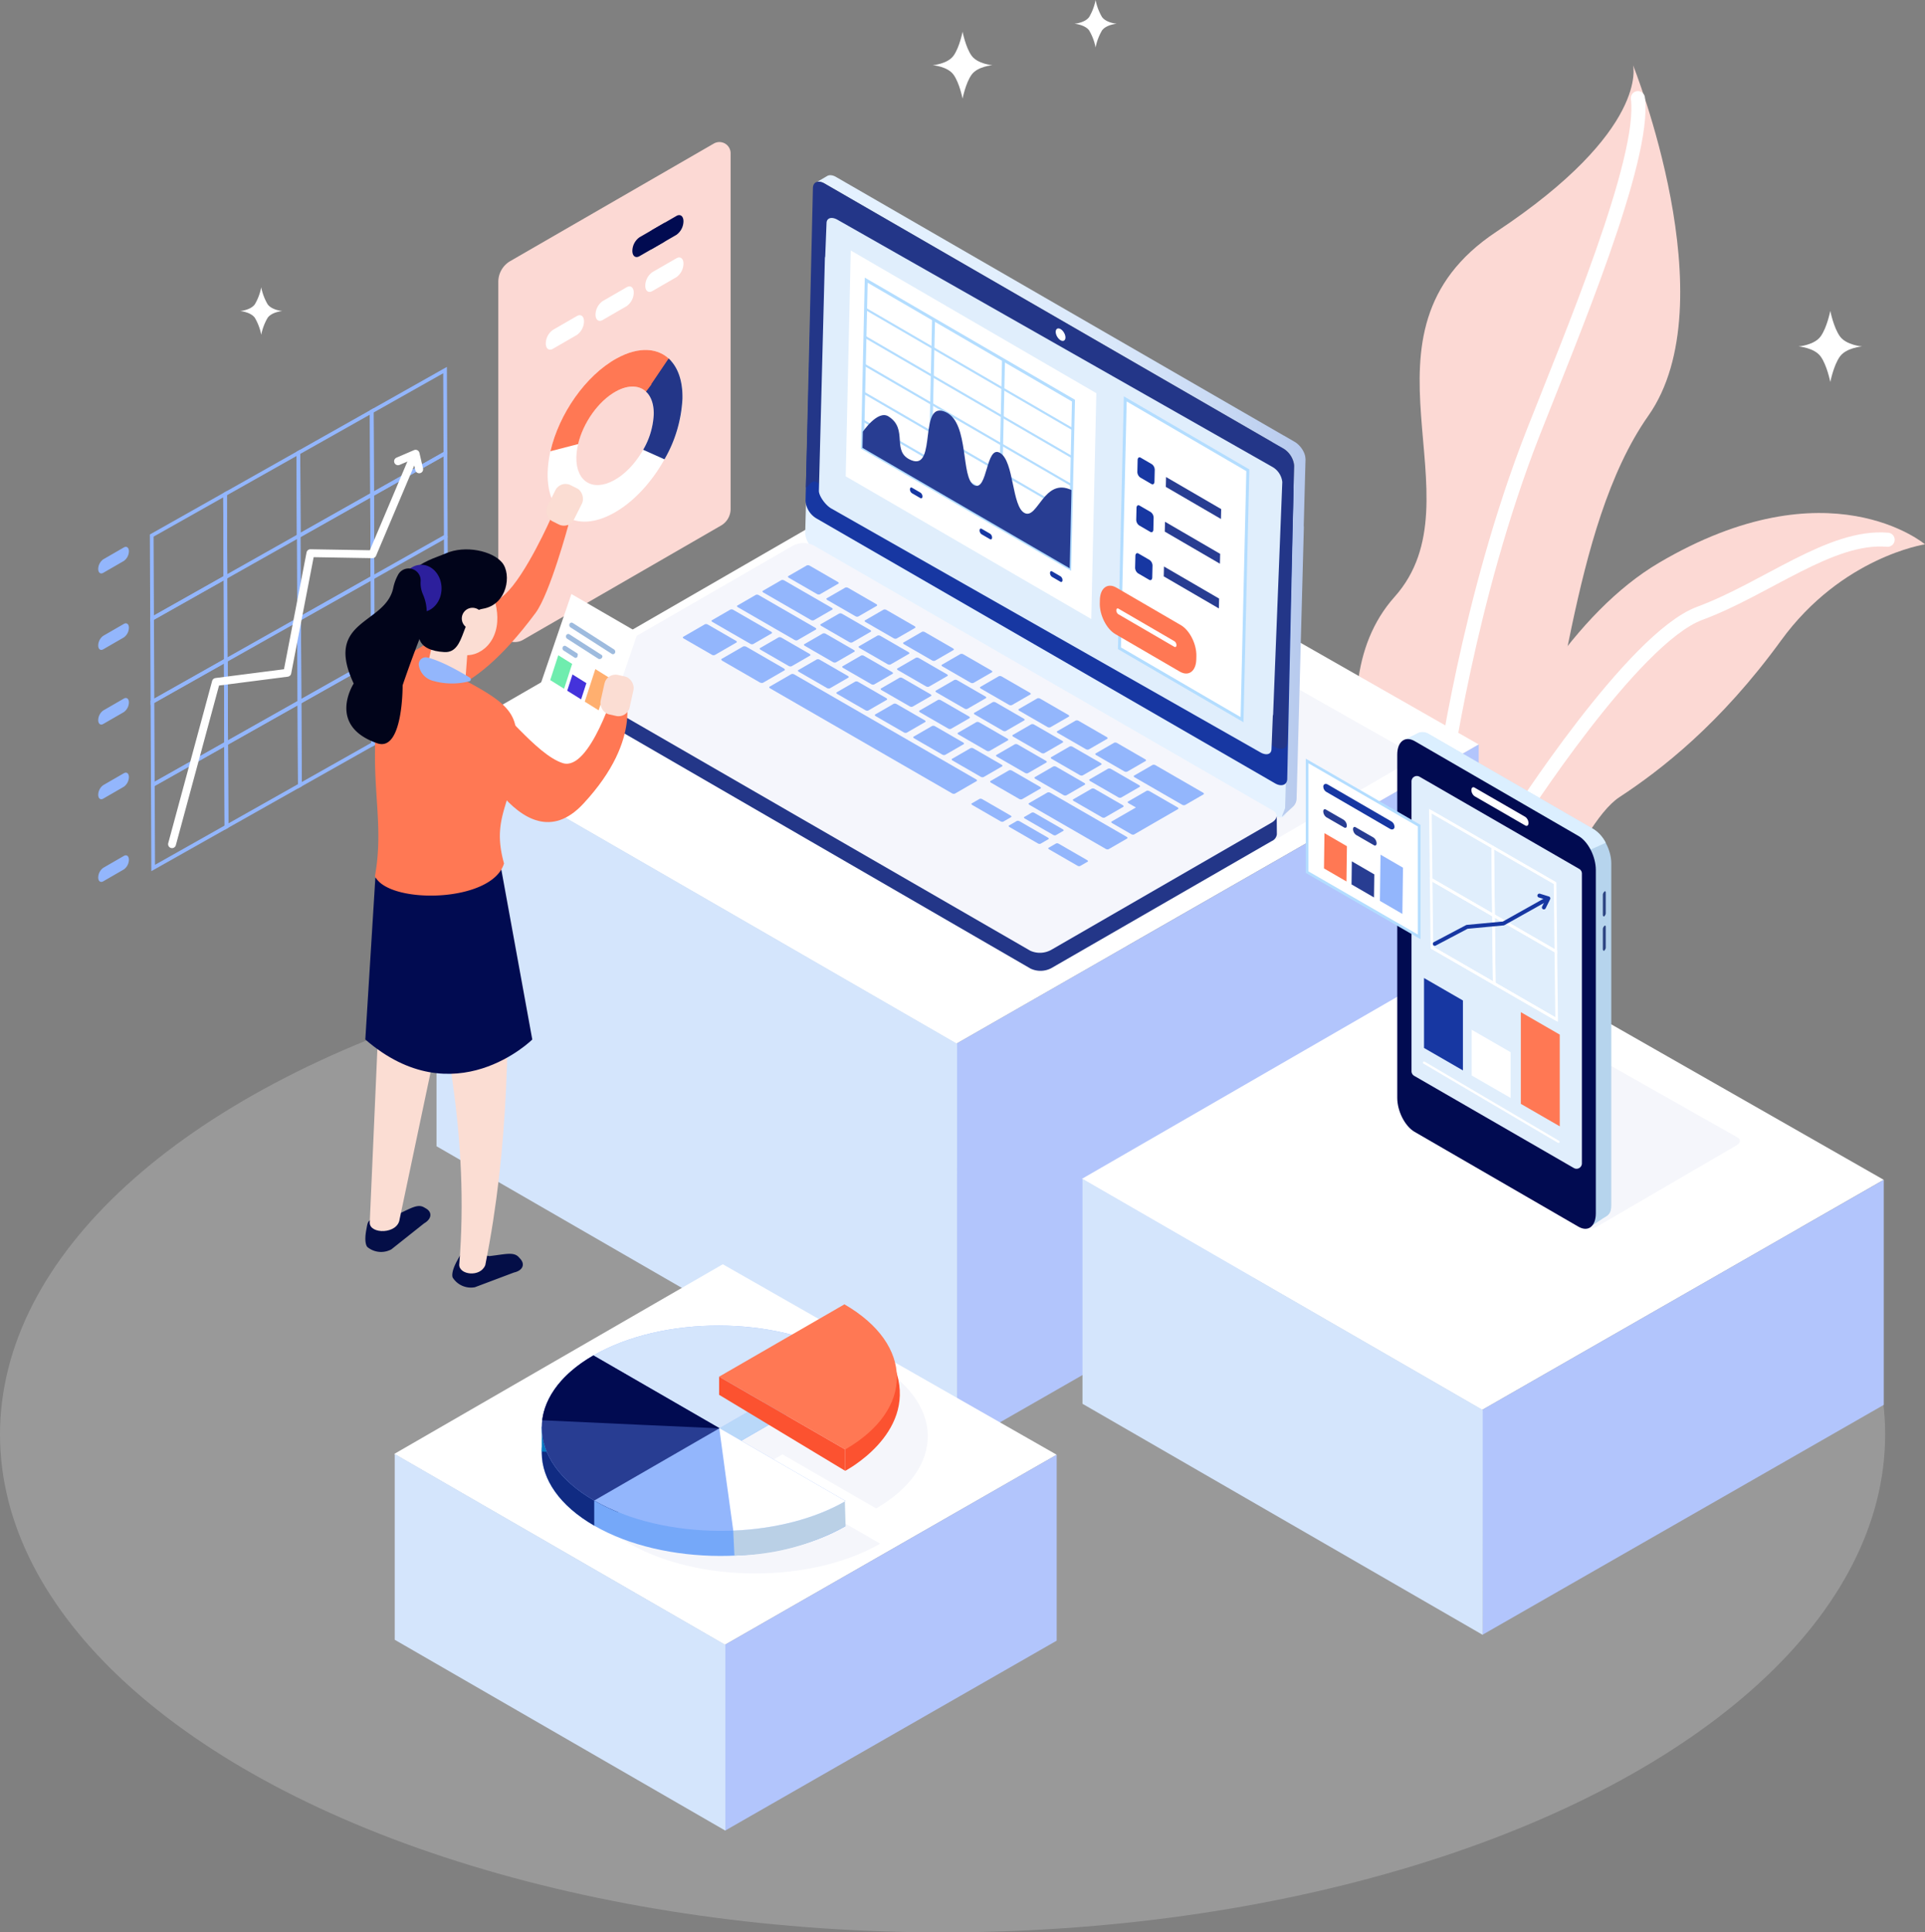 <svg xmlns="http://www.w3.org/2000/svg" xmlns:xlink="http://www.w3.org/1999/xlink" width="489.125" height="490.98" viewBox="0 0 489.125 490.98">
  <rect x="0" y="0" width="489.125" height="490.98" fill="#808080" stroke="none"/>
  <defs>
    <linearGradient id="linear-gradient" y1="0.5" x2="1" y2="0.5" gradientUnits="objectBoundingBox">
      <stop offset="0" stop-color="#e5f2ff"/>
      <stop offset="0.356" stop-color="#e2effd"/>
      <stop offset="0.605" stop-color="#d9e7fa"/>
      <stop offset="0.82" stop-color="#c9daf4"/>
      <stop offset="1" stop-color="#b6c9ed"/>
    </linearGradient>
  </defs>
  <g id="Composant_1_1" data-name="Composant 1 – 1" transform="translate(0 0)">
    <g id="Groupe_2356" data-name="Groupe 2356" transform="translate(-59.459 1.271)">
      <ellipse id="Ellipse_128" data-name="Ellipse 128" cx="239.5" cy="126.5" rx="239.5" ry="126.5" transform="translate(59.459 236.709)" fill="#fff" opacity="0.2"/>
      <path id="Tracé_2783" data-name="Tracé 2783" d="M532.615,222.615s-23.444-47.085-.988-72.22S518.516,83.47,557.494,57.618s34.739-42.323,34.739-42.323,24.158,60.264,3.874,89.08-21.354,81.716-30.452,95.217-19.168,43.891-19.168,43.891Z" transform="translate(-117.83 0)" fill="#fcd9d4"/>
      <path id="Tracé_2784" data-name="Tracé 2784" d="M551.787,200.106s6.266-46.305,22.836-88.485c9.486-24.146,28.645-69.518,26.609-85.012" transform="translate(-125.604 -2.943)" fill="none" stroke="#fff" stroke-linecap="round" stroke-linejoin="round" stroke-width="3.585"/>
      <path id="Tracé_2785" data-name="Tracé 2785" d="M536.882,293.479s22.78-86.406,65.869-111.777,67.561-4.672,67.561-4.672-21.129,3.186-36.555,24.409-30.526,32.9-41.131,39.86-24.741,44.981-24.741,44.981Z" transform="translate(-121.728 -39.998)" fill="#fcd9d4"/>
      <path id="Tracé_2786" data-name="Tracé 2786" d="M576.955,249.387s29.506-46.155,46.521-52.453,33.272-19.925,47.759-18.712" transform="translate(-132.151 -42.357)" fill="none" stroke="#fff" stroke-linecap="round" stroke-linejoin="round" stroke-width="3.585"/>
      <path id="Tracé_2787" data-name="Tracé 2787" d="M338.057,297.809,205.792,221.446,337.231,145.56,470.8,221.765Z" transform="translate(-35.612 -33.882)" fill="#fff"/>
      <path id="Tracé_2788" data-name="Tracé 2788" d="M384.552,324.6l.171,102.444L517.291,351.1V248.553Z" transform="translate(-82.107 -60.67)" fill="#b2c5fc"/>
      <path id="Tracé_2789" data-name="Tracé 2789" d="M206.054,248.116V350.527L338.319,426.89V324.479Z" transform="translate(-35.68 -60.556)" fill="#d4e5fc"/>
      <path id="Tracé_2790" data-name="Tracé 2790" d="M275.542,523.746l-84.012-48.5,83.488-48.2,84.838,48.4Z" transform="translate(-31.902 -107.094)" fill="#fff"/>
      <path id="Tracé_2791" data-name="Tracé 2791" d="M305.075,540.762l.079,47.195L389.389,539.7V492.46Z" transform="translate(-61.435 -124.11)" fill="#b2c5fc"/>
      <path id="Tracé_2792" data-name="Tracé 2792" d="M191.7,492.182V539.4l84.013,48.5V540.687Z" transform="translate(-31.945 -124.038)" fill="#d4e5fc"/>
      <path id="Tracé_2793" data-name="Tracé 2793" d="M461.1,259.142,385.35,216.261c-.877-.5-.783-1.375.208-1.953L421.09,193.6a3.8,3.8,0,0,1,3.4-.148l75.746,42.88c.877.5.784,1.375-.208,1.953l-35.532,20.709A3.8,3.8,0,0,1,461.1,259.142Z" transform="translate(-82.158 -46.252)" fill="#f5f6fb"/>
      <g id="Groupe_2287" data-name="Groupe 2287" transform="translate(264.051 62.324)">
        <path id="Tracé_2794" data-name="Tracé 2794" d="M454.017,146.625a5.69,5.69,0,0,1,2.788,4.458l-1.881,70.268c-.04,1.551-1.356,2.064-2.938,1.151L335.451,155.186a5.688,5.688,0,0,1-2.788-4.458l1.879-70.27c.041-1.549,1.355-2.064,2.937-1.151Z" transform="translate(-332.662 -78.856)" fill="#e5f2ff"/>
      </g>
      <path id="Tracé_2795" data-name="Tracé 2795" d="M460.706,125.048V125q0-.062-.009-.124c0-.033-.007-.067-.011-.1l0-.015v-.01c-.005-.04-.011-.08-.018-.121s-.013-.08-.021-.121l0-.017,0-.016-.018-.085c-.01-.04-.019-.079-.03-.119,0-.019-.01-.038-.016-.056l-.007-.024-.01-.038c-.012-.04-.024-.08-.037-.12s-.024-.076-.038-.114v-.007c-.014-.04-.029-.081-.044-.121s-.03-.08-.047-.12l-.013-.032-.01-.023c-.009-.021-.018-.043-.027-.064-.016-.038-.033-.076-.051-.115l-.041-.087-.005-.012-.007-.013-.054-.108-.055-.1-.024-.044-.01-.019-.022-.041-.062-.107c-.021-.036-.043-.072-.064-.107l-.007-.01-.01-.016c-.024-.037-.047-.075-.072-.112s-.047-.069-.07-.1-.03-.046-.047-.069-.014-.021-.022-.032c-.039-.055-.081-.11-.121-.164-.014-.018-.027-.036-.04-.053l-.006-.008c-.053-.069-.108-.136-.164-.2l-.024-.028-.022-.025-.058-.067c-.033-.038-.066-.074-.1-.11l-.039-.041-.02-.021-.037-.038c-.033-.034-.066-.067-.1-.1l-.077-.074-.014-.013-.013-.012c-.036-.034-.072-.067-.108-.1s-.075-.067-.114-.1l0,0,0,0-.111-.092-.119-.092-.014-.011-.017-.012-.087-.064-.119-.082-.033-.021-.011-.007,0,0-.071-.045c-.039-.025-.078-.049-.118-.073l-2.822-1.63-.012.007-113.3-65.447-.008,0-.172-.1h0l-.3-.175-.118-.062-.119-.058c-.04-.019-.079-.036-.119-.053s-.081-.034-.122-.049-.081-.03-.121-.044l-.129-.04h-.009l-.012,0c-.037-.01-.074-.02-.11-.028l-.056-.012-.045-.009-.035-.007c-.044-.007-.088-.014-.132-.019h-.013c-.053-.006-.1-.01-.154-.012h-.085c-.027,0-.054,0-.081,0l-.022,0c-.037,0-.073.007-.108.011-.019,0-.039,0-.058.006l-.013,0a1.488,1.488,0,0,0-.2.049l-.014,0-.021.01a1.335,1.335,0,0,0-.241.107l-2.9,1.7a1.361,1.361,0,0,1,.237-.105c.031-.011.064-.02.1-.029s.079-.021.12-.029.1-.016.149-.02c.02,0,.038-.005.058-.006a1.805,1.805,0,0,1,.219,0l.042,0c.076.006.153.015.233.029l.017,0c.084.016.169.036.257.062l.021.006c.086.026.172.056.261.091l.026.01c.093.038.188.081.284.129.039.02.078.04.118.062l.092.051.639.369,113.121,65.344-.106.064s2.953,1.568,2.992,1.593l.118.076.119.082.118.087.049.038c.062.048.124.1.186.149h0c.062.053.123.107.183.161l.023.021c.057.053.113.108.168.164l.026.025c.053.055.107.11.158.167l.027.03q.078.085.151.173c.026.03.05.061.075.092l.09.112c.034.044.067.089.1.134l.064.087c.018.026.035.053.053.078.032.046.064.092.094.139l.024.038c.041.064.081.129.12.195l.009.016c.041.069.079.138.116.208l.012.021c.035.068.07.136.1.2l.013.027c.032.067.062.135.091.2l.013.031c.028.067.055.135.079.2l.012.031c.024.068.047.135.068.2l.009.03c.021.068.04.136.058.2l.006.027c.017.068.033.136.045.2.007.034.013.068.019.1s.013.08.018.12.01.084.014.125.007.083.009.124,0,.089,0,.133,0,.069,0,.1l-.005.184-.3,11.1-.618-.357-3.019,1.625s.84.487.879.511l.118.077c.04.027.08.054.119.082s.079.057.118.087l.049.038c.063.049.125.1.186.149h0c.061.052.122.106.182.161l.023.021c.057.053.113.107.169.163l.025.026c.054.054.107.11.158.166l.028.031q.077.085.151.173l.075.092c.03.037.061.074.09.112s.067.09.1.134c.021.029.043.058.064.087s.036.053.053.078c.032.046.064.092.094.138l.024.038c.041.064.081.13.12.195l.01.016c.04.069.079.138.116.208l.011.021c.036.068.07.137.1.206l.012.026c.033.068.063.135.091.2l.013.031q.042.1.08.2l.011.031c.024.068.047.136.069.2l.009.03c.021.068.04.136.057.2l.007.027c.017.069.032.137.045.2.006.034.013.068.018.1s.007.049.01.073l-1.407,52.543c-.009.329-1,2.394-.738,2.239l.744-.677-.425,15.872c-.008.329-1,2.4-.738,2.239l2.726-2.481a2.92,2.92,0,0,0,.929-2.115l1.819-67.959.022-.824c0-.034,0-.068,0-.1s0-.058,0-.087v-.046c0-.041-.006-.083-.01-.124s-.007-.066-.011-.1v-.026c0-.016,0-.031-.007-.047l.431-16.079.022-.824c0-.034,0-.068,0-.1S460.708,125.077,460.706,125.048Z" transform="translate(-69.554 -9.819)" fill="url(#linear-gradient)"/>
      <g id="Groupe_2290" data-name="Groupe 2290" transform="translate(264.133 54.13)">
        <g id="Groupe_2289" data-name="Groupe 2289">
          <g id="Groupe_2288" data-name="Groupe 2288">
            <path id="Tracé_2796" data-name="Tracé 2796" d="M454.128,135.55c1.581.914,2.672.015,2.63,1.563L455.171,210.3c-.04,1.55-1.492,2.039-3.074,1.126L335.561,144.112a5.691,5.691,0,0,1-2.788-4.458l1.879-70.27c.042-1.549,1.356-2.064,2.937-1.151Z" transform="translate(-332.772 -67.782)" fill="#1737a2"/>
          </g>
        </g>
      </g>
      <g id="Groupe_2293" data-name="Groupe 2293" transform="translate(264.235 44.887)">
        <g id="Groupe_2292" data-name="Groupe 2292">
          <g id="Groupe_2291" data-name="Groupe 2291">
            <path id="Tracé_2797" data-name="Tracé 2797" d="M454.163,123.059a5.692,5.692,0,0,1,2.788,4.458l-1.745,70.294c-.04,1.55-1.492,2.039-3.074,1.126L335.6,131.62c-1.581-.914-2.728,2.537-2.686.988l1.777-75.716c.042-1.549,1.356-2.064,2.937-1.151Z" transform="translate(-332.909 -55.29)" fill="#233688"/>
          </g>
        </g>
      </g>
      <path id="Tracé_2798" data-name="Tracé 2798" d="M455.113,134.846a5.04,5.04,0,0,0-2.618-3.892L342.109,68.219c-1.5-.851-2.753-.488-2.8.81l-.336,8.511a1.646,1.646,0,0,0-.083.465l-1.52,59.032c-.051,1.3,1.643,3.682,3.141,4.534l109.057,61.979c1.5.851,2.754.489,2.8-.81l.337-8.51a1.66,1.66,0,0,0,.082-.466Z" transform="translate(-69.834 -13.646)" fill="#e0eefc"/>
      <path id="Tracé_2799" data-name="Tracé 2799" d="M431.214,255.079l-.034-4.617-4.478,2.868-.961-2.215L313.463,186.29a6.569,6.569,0,0,0-5.6.22l-48.643,27.909v-.778l-7.388,3.59-1.038-.419.141,3.409a1.582,1.582,0,0,0,.857,1.315l116.842,67.635a5.891,5.891,0,0,0,5.3-.13l55.988-32.28a2.147,2.147,0,0,0,1.29-1.7Z" transform="translate(-47.316 -44.339)" fill="#233688"/>
      <path id="Tracé_2800" data-name="Tracé 2800" d="M368.579,282.978,251.739,215.521c-1.352-.781-1.181-2.157.38-3.059l55.988-32.324a5.912,5.912,0,0,1,5.3-.22l116.839,67.458c1.353.781,1.182,2.157-.38,3.059l-55.987,32.324A5.912,5.912,0,0,1,368.579,282.978Z" transform="translate(-47.325 -42.681)" fill="#f5f6fc"/>
      <g id="Groupe_2344" data-name="Groupe 2344" transform="translate(232.962 142.338)">
        <g id="Groupe_2343" data-name="Groupe 2343">
          <g id="Groupe_2342" data-name="Groupe 2342">
            <g id="Groupe_2294" data-name="Groupe 2294" transform="translate(26.707)">
              <path id="Tracé_2801" data-name="Tracé 2801" d="M334.852,194.394a.892.892,0,0,1-.772-.09l-7.093-4.093c-.256-.148-.326-.348-.156-.445l4.7-2.715a.894.894,0,0,1,.772.09l7.093,4.094c.255.147.326.347.156.445Z" transform="translate(-326.738 -186.997)" fill="#93b6fc"/>
            </g>
            <g id="Groupe_2295" data-name="Groupe 2295" transform="translate(34.936 12.223)">
              <path id="Tracé_2802" data-name="Tracé 2802" d="M345.973,210.913a.885.885,0,0,1-.773-.09l-7.093-4.093c-.256-.147-.324-.346-.152-.445l4.7-2.715a.891.891,0,0,1,.767.09l7.093,4.093c.26.15.326.348.16.445Z" transform="translate(-337.86 -203.518)" fill="#93b6fc"/>
            </g>
            <g id="Groupe_2296" data-name="Groupe 2296" transform="translate(30.776 17.297)">
              <path id="Tracé_2803" data-name="Tracé 2803" d="M340.351,217.772a.89.89,0,0,1-.77-.091l-7.094-4.094c-.252-.145-.328-.346-.158-.445l4.7-2.715a.9.9,0,0,1,.769.091l7.094,4.094c.255.147.325.348.158.444Z" transform="translate(-332.238 -210.375)" fill="#93b6fc"/>
            </g>
            <g id="Groupe_2297" data-name="Groupe 2297" transform="translate(19.525 18.278)">
              <path id="Tracé_2804" data-name="Tracé 2804" d="M325.141,219.1a.893.893,0,0,1-.768-.089l-7.094-4.094c-.252-.146-.323-.347-.155-.444l4.7-2.715a.9.9,0,0,1,.77.089l7.094,4.094c.254.147.322.346.153.444Z" transform="translate(-317.032 -211.7)" fill="#93b6fc"/>
            </g>
            <g id="Groupe_2298" data-name="Groupe 2298" transform="translate(0 14.956)">
              <path id="Tracé_2805" data-name="Tracé 2805" d="M298.756,215.08a.891.891,0,0,1-.77-.09l-7.093-4.094c-.256-.147-.326-.347-.157-.445l5.518-3.188a.9.9,0,0,1,.771.09l7.093,4.094c.255.147.323.348.157.445Z" transform="translate(-290.643 -207.211)" fill="#93b6fc"/>
            </g>
            <g id="Groupe_2299" data-name="Groupe 2299" transform="translate(9.762 20.589)">
              <path id="Tracé_2806" data-name="Tracé 2806" d="M314.419,224.117a1.147,1.147,0,0,1-.917-.174l-9.293-5.363c-.333-.192-.469-.43-.3-.528l5.519-3.188a1.16,1.16,0,0,1,.914.173l9.293,5.363c.337.195.468.433.3.529Z" transform="translate(-303.836 -214.823)" fill="#93b6fc"/>
            </g>
            <g id="Groupe_2300" data-name="Groupe 2300" transform="translate(73.312 59.322)">
              <path id="Tracé_2807" data-name="Tracé 2807" d="M397.812,273.018a.874.874,0,0,1-.719-.12l-7.087-4.09c-.259-.149-.354-.337-.214-.418l2.041-1.179a.888.888,0,0,1,.724.123l7.088,4.09c.255.147.348.334.208.415Z" transform="translate(-389.726 -267.173)" fill="#93b6fc"/>
            </g>
            <g id="Groupe_2301" data-name="Groupe 2301" transform="translate(82.789 64.934)">
              <path id="Tracé_2808" data-name="Tracé 2808" d="M410.621,280.6a.876.876,0,0,1-.718-.12l-7.088-4.09c-.259-.15-.354-.337-.213-.418l2.04-1.179a.888.888,0,0,1,.724.123l7.088,4.09c.255.147.348.334.208.415Z" transform="translate(-402.536 -274.758)" fill="#93b6fc"/>
            </g>
            <g id="Groupe_2302" data-name="Groupe 2302" transform="translate(92.841 70.646)">
              <path id="Tracé_2809" data-name="Tracé 2809" d="M424.2,288.276a.872.872,0,0,1-.71-.126l-7.09-4.092c-.255-.146-.357-.333-.22-.411l1.965-1.136a.891.891,0,0,1,.713.127l7.09,4.092c.255.148.353.333.218.411Z" transform="translate(-416.12 -282.477)" fill="#93b6fc"/>
            </g>
            <g id="Groupe_2303" data-name="Groupe 2303" transform="translate(86.661 62.815)">
              <path id="Tracé_2810" data-name="Tracé 2810" d="M415.85,277.693a.872.872,0,0,1-.71-.126l-7.09-4.092c-.255-.146-.357-.333-.22-.411l1.965-1.136a.891.891,0,0,1,.713.127l7.09,4.092c.256.147.353.333.218.411Z" transform="translate(-407.768 -271.894)" fill="#93b6fc"/>
            </g>
            <g id="Groupe_2304" data-name="Groupe 2304" transform="translate(21.956 27.622)">
              <path id="Tracé_2811" data-name="Tracé 2811" d="M367.5,254.744a.9.9,0,0,1-.775-.092l-46.159-26.637c-.252-.146-.327-.348-.158-.446l5.518-3.187a.908.908,0,0,1,.772.091l46.159,26.637c.257.148.326.351.161.447Z" transform="translate(-320.317 -224.329)" fill="#93b6fc"/>
            </g>
            <g id="Groupe_2305" data-name="Groupe 2305" transform="translate(13.543 24.731)">
              <path id="Tracé_2812" data-name="Tracé 2812" d="M314.481,223.814a.114.114,0,0,1-.074-.021l-5.422-3.129c-.03-.018-.046-.037-.036-.043l.343-.2a.113.113,0,0,1,.074.021l5.422,3.129c.03.018.047.037.036.043Z" transform="translate(-308.947 -220.422)" fill="#93b6fc"/>
            </g>
            <g id="Groupe_2306" data-name="Groupe 2306" transform="translate(2.82 17.944)">
              <path id="Tracé_2813" data-name="Tracé 2813" d="M296.809,212.807a.048.048,0,0,1-.042,0l-2.3-1.329c-.013-.007-.015-.018,0-.024l.343-.2a.047.047,0,0,1,.042,0l2.3,1.328c.013.007.015.018,0,.024Z" transform="translate(-294.454 -211.25)" fill="#93b6fc"/>
            </g>
            <g id="Groupe_2307" data-name="Groupe 2307" transform="translate(29.246 23.883)">
              <path id="Tracé_2814" data-name="Tracé 2814" d="M338.282,226.673a.9.9,0,0,1-.772-.091l-7.093-4.093c-.252-.145-.326-.348-.158-.445l4.7-2.715a.91.91,0,0,1,.773.09l7.093,4.093c.257.149.325.348.156.446Z" transform="translate(-330.17 -219.275)" fill="#93b6fc"/>
            </g>
            <g id="Groupe_2308" data-name="Groupe 2308" transform="translate(39.014 29.52)">
              <path id="Tracé_2815" data-name="Tracé 2815" d="M351.482,234.29a.9.9,0,0,1-.769-.089l-7.092-4.093c-.255-.146-.326-.349-.158-.445l4.7-2.715a.9.9,0,0,1,.773.09l7.092,4.092c.252.146.322.347.153.445Z" transform="translate(-343.372 -226.894)" fill="#93b6fc"/>
            </g>
            <g id="Groupe_2309" data-name="Groupe 2309" transform="translate(48.783 35.157)">
              <path id="Tracé_2816" data-name="Tracé 2816" d="M364.683,241.908a.893.893,0,0,1-.768-.09l-7.094-4.093c-.253-.146-.322-.347-.154-.444l4.7-2.715a.9.9,0,0,1,.77.089l7.094,4.093c.253.147.322.347.153.445Z" transform="translate(-356.575 -234.513)" fill="#93b6fc"/>
            </g>
            <g id="Groupe_2310" data-name="Groupe 2310" transform="translate(58.547 40.792)">
              <path id="Tracé_2817" data-name="Tracé 2817" d="M377.883,249.526a.893.893,0,0,1-.769-.09l-7.094-4.094c-.257-.148-.326-.348-.158-.445l4.7-2.715a.9.9,0,0,1,.773.09l7.093,4.094c.255.147.323.347.154.445Z" transform="translate(-369.771 -242.129)" fill="#93b6fc"/>
            </g>
            <g id="Groupe_2311" data-name="Groupe 2311" transform="translate(68.315 46.429)">
              <path id="Tracé_2818" data-name="Tracé 2818" d="M391.085,257.145a.906.906,0,0,1-.775-.093l-7.091-4.092c-.253-.147-.322-.346-.155-.443l4.7-2.715a.893.893,0,0,1,.77.088l7.091,4.092c.257.148.328.35.159.448Z" transform="translate(-382.974 -249.747)" fill="#93b6fc"/>
            </g>
            <g id="Groupe_2312" data-name="Groupe 2312" transform="translate(78.084 52.061)">
              <path id="Tracé_2819" data-name="Tracé 2819" d="M404.287,264.757a.9.9,0,0,1-.77-.09l-7.091-4.092c-.256-.147-.326-.348-.158-.445l4.7-2.715a.9.9,0,0,1,.772.09l7.092,4.092c.254.146.324.348.155.445Z" transform="translate(-396.176 -257.36)" fill="#93b6fc"/>
            </g>
            <g id="Groupe_2313" data-name="Groupe 2313" transform="translate(87.851 57.698)">
              <path id="Tracé_2820" data-name="Tracé 2820" d="M429.72,279.433a.9.9,0,0,1-.77-.09l-19.325-11.152c-.256-.147-.325-.348-.157-.445l4.7-2.715a.9.9,0,0,1,.772.09l19.325,11.152c.255.148.324.349.155.445Z" transform="translate(-409.376 -264.977)" fill="#93b6fc"/>
            </g>
            <g id="Groupe_2314" data-name="Groupe 2314" transform="translate(40.5 22.903)">
              <path id="Tracé_2821" data-name="Tracé 2821" d="M353.489,225.347a.88.88,0,0,1-.767-.089l-7.094-4.094c-.255-.147-.326-.345-.156-.443l4.7-2.716a.893.893,0,0,1,.767.09l7.094,4.094c.257.148.322.346.155.442Z" transform="translate(-345.38 -217.952)" fill="#93b6fc"/>
            </g>
            <g id="Groupe_2315" data-name="Groupe 2315" transform="translate(50.267 28.54)">
              <path id="Tracé_2822" data-name="Tracé 2822" d="M366.692,232.966a.888.888,0,0,1-.768-.09l-7.1-4.095c-.252-.146-.324-.344-.154-.442l4.7-2.716a.892.892,0,0,1,.765.09l7.1,4.1c.253.146.323.346.157.443Z" transform="translate(-358.581 -225.57)" fill="#93b6fc"/>
            </g>
            <g id="Groupe_2316" data-name="Groupe 2316" transform="translate(60.033 34.176)">
              <path id="Tracé_2823" data-name="Tracé 2823" d="M379.892,240.584a.892.892,0,0,1-.769-.091l-7.094-4.093c-.251-.145-.329-.347-.158-.445l4.7-2.715a.906.906,0,0,1,.77.092l7.093,4.093c.253.147.325.348.158.444Z" transform="translate(-371.78 -233.187)" fill="#93b6fc"/>
            </g>
            <g id="Groupe_2317" data-name="Groupe 2317" transform="translate(69.801 39.813)">
              <path id="Tracé_2824" data-name="Tracé 2824" d="M393.091,248.2a.888.888,0,0,1-.769-.09l-7.091-4.092c-.256-.147-.328-.346-.158-.444l4.7-2.716a.9.9,0,0,1,.769.091l7.091,4.093c.255.147.324.346.158.442Z" transform="translate(-384.981 -240.805)" fill="#93b6fc"/>
            </g>
            <g id="Groupe_2318" data-name="Groupe 2318" transform="translate(79.569 45.445)">
              <path id="Tracé_2825" data-name="Tracé 2825" d="M406.3,255.815a.888.888,0,0,1-.768-.09l-7.1-4.095c-.255-.147-.326-.345-.155-.443l4.7-2.716a.892.892,0,0,1,.767.09l7.1,4.095c.253.146.323.347.157.443Z" transform="translate(-398.183 -248.418)" fill="#93b6fc"/>
            </g>
            <g id="Groupe_2319" data-name="Groupe 2319" transform="translate(89.336 51.081)">
              <path id="Tracé_2826" data-name="Tracé 2826" d="M419.493,263.43a.884.884,0,0,1-.767-.09l-7.09-4.092c-.258-.149-.33-.347-.16-.445l4.7-2.716a.9.9,0,0,1,.771.092l7.09,4.092c.254.146.323.346.157.442Z" transform="translate(-411.383 -256.035)" fill="#93b6fc"/>
            </g>
            <g id="Groupe_2320" data-name="Groupe 2320" transform="translate(99.103 56.718)">
              <path id="Tracé_2827" data-name="Tracé 2827" d="M432.694,271.048a.886.886,0,0,1-.767-.09l-7.1-4.095c-.253-.147-.323-.343-.153-.442l4.7-2.716a.888.888,0,0,1,.764.089l7.1,4.095c.253.147.323.346.156.442Z" transform="translate(-424.584 -263.654)" fill="#93b6fc"/>
            </g>
            <g id="Groupe_2321" data-name="Groupe 2321" transform="translate(44.66 17.831)">
              <path id="Tracé_2828" data-name="Tracé 2828" d="M359.114,218.491a.9.9,0,0,1-.773-.089l-7.093-4.094c-.252-.146-.322-.345-.151-.444l4.7-2.715a.893.893,0,0,1,.766.089l7.093,4.094c.256.147.325.347.158.443Z" transform="translate(-351.003 -211.096)" fill="#93b6fc"/>
            </g>
            <g id="Groupe_2322" data-name="Groupe 2322" transform="translate(54.425 23.465)">
              <path id="Tracé_2829" data-name="Tracé 2829" d="M372.311,226.106a.891.891,0,0,1-.77-.087l-7.093-4.094c-.255-.147-.326-.347-.154-.446l4.7-2.715a.9.9,0,0,1,.769.091l7.093,4.094c.252.145.322.346.155.442Z" transform="translate(-364.2 -218.712)" fill="#93b6fc"/>
            </g>
            <g id="Groupe_2323" data-name="Groupe 2323" transform="translate(64.193 29.102)">
              <path id="Tracé_2830" data-name="Tracé 2830" d="M385.513,233.725a.893.893,0,0,1-.774-.089l-7.093-4.093c-.253-.146-.323-.346-.151-.445l4.7-2.715a.892.892,0,0,1,.766.09l7.093,4.092c.257.149.326.349.159.445Z" transform="translate(-377.401 -226.33)" fill="#93b6fc"/>
            </g>
            <g id="Groupe_2324" data-name="Groupe 2324" transform="translate(73.957 34.737)">
              <path id="Tracé_2831" data-name="Tracé 2831" d="M398.71,241.341a.889.889,0,0,1-.77-.087l-7.093-4.094c-.255-.147-.326-.347-.155-.446l4.7-2.715a.892.892,0,0,1,.769.091l7.093,4.094c.256.147.323.346.155.442Z" transform="translate(-390.599 -233.946)" fill="#93b6fc"/>
            </g>
            <g id="Groupe_2325" data-name="Groupe 2325" transform="translate(83.729 40.372)">
              <path id="Tracé_2832" data-name="Tracé 2832" d="M411.915,248.955a.887.887,0,0,1-.768-.087l-7.094-4.093c-.257-.148-.325-.347-.153-.446l4.7-2.715a.891.891,0,0,1,.768.091l7.094,4.093c.251.145.32.346.153.442Z" transform="translate(-403.805 -241.561)" fill="#93b6fc"/>
            </g>
            <g id="Groupe_2326" data-name="Groupe 2326" transform="translate(93.495 46.007)">
              <path id="Tracé_2833" data-name="Tracé 2833" d="M425.118,256.574a.9.9,0,0,1-.775-.09l-7.093-4.093c-.251-.145-.323-.346-.152-.445l4.7-2.716a.9.9,0,0,1,.767.09l7.093,4.093c.257.149.327.349.161.445Z" transform="translate(-417.004 -249.178)" fill="#93b6fc"/>
            </g>
            <g id="Groupe_2327" data-name="Groupe 2327" transform="translate(103.261 51.643)">
              <path id="Tracé_2834" data-name="Tracé 2834" d="M438.316,264.19a.889.889,0,0,1-.77-.088l-7.094-4.093c-.255-.148-.324-.347-.153-.446l4.7-2.715a.893.893,0,0,1,.768.091l7.094,4.093c.253.146.323.346.155.443Z" transform="translate(-430.204 -256.795)" fill="#93b6fc"/>
            </g>
            <g id="Groupe_2328" data-name="Groupe 2328" transform="translate(20.234 3.739)">
              <path id="Tracé_2835" data-name="Tracé 2835" d="M331.039,202.295a.893.893,0,0,1-.774-.09l-12.026-6.94c-.256-.148-.326-.348-.155-.446l4.7-2.716a.9.9,0,0,1,.769.092l12.027,6.94c.256.148.326.348.159.445Z" transform="translate(-317.99 -192.05)" fill="#93b6fc"/>
            </g>
            <g id="Groupe_2329" data-name="Groupe 2329" transform="translate(114.567 50.693)">
              <path id="Tracé_2836" data-name="Tracé 2836" d="M458.529,265.754a.9.9,0,0,1-.772-.09l-12.027-6.94c-.252-.145-.324-.347-.155-.445l4.7-2.715a.9.9,0,0,1,.77.089l12.027,6.941c.256.147.326.347.156.445Z" transform="translate(-445.484 -255.511)" fill="#93b6fc"/>
            </g>
            <g id="Groupe_2330" data-name="Groupe 2330" transform="translate(13.762 7.478)">
              <path id="Tracé_2837" data-name="Tracé 2837" d="M324.6,208.682a.887.887,0,0,1-.77-.09l-14.338-8.274c-.256-.148-.328-.346-.158-.445l4.7-2.716a.9.9,0,0,1,.769.092l14.338,8.274c.258.149.326.348.159.443Z" transform="translate(-309.243 -197.104)" fill="#93b6fc"/>
            </g>
            <g id="Groupe_2331" data-name="Groupe 2331" transform="translate(7.29 11.217)">
              <path id="Tracé_2838" data-name="Tracé 2838" d="M311.076,210.979a.9.9,0,0,1-.771-.091l-9.56-5.517c-.256-.148-.325-.348-.157-.445l4.7-2.715a.9.9,0,0,1,.772.09l9.56,5.517c.255.147.324.348.156.446Z" transform="translate(-300.496 -202.157)" fill="#93b6fc"/>
            </g>
            <g id="Groupe_2332" data-name="Groupe 2332" transform="translate(36.475 5.637)">
              <path id="Tracé_2839" data-name="Tracé 2839" d="M348.05,202.011a.892.892,0,0,1-.772-.091l-7.089-4.09c-.255-.148-.326-.348-.156-.446l4.7-2.714a.894.894,0,0,1,.772.09l7.089,4.091c.258.149.327.348.157.446Z" transform="translate(-339.94 -194.616)" fill="#93b6fc"/>
            </g>
            <g id="Groupe_2333" data-name="Groupe 2333" transform="translate(46.196 11.242)">
              <path id="Tracé_2840" data-name="Tracé 2840" d="M361.192,209.589a.9.9,0,0,1-.772-.09l-7.093-4.094c-.254-.147-.326-.347-.155-.445l4.7-2.714a.9.9,0,0,1,.772.09l7.093,4.093c.255.147.327.348.157.446Z" transform="translate(-353.078 -202.192)" fill="#93b6fc"/>
            </g>
            <g id="Groupe_2334" data-name="Groupe 2334" transform="translate(55.963 16.879)">
              <path id="Tracé_2841" data-name="Tracé 2841" d="M374.388,217.2a.886.886,0,0,1-.769-.088l-7.093-4.093c-.254-.147-.324-.347-.154-.445l4.7-2.715a.892.892,0,0,1,.77.089l7.093,4.094c.256.148.323.345.152.443Z" transform="translate(-366.279 -209.809)" fill="#93b6fc"/>
            </g>
            <g id="Groupe_2335" data-name="Groupe 2335" transform="translate(65.732 22.516)">
              <path id="Tracé_2842" data-name="Tracé 2842" d="M387.593,224.823a.9.9,0,0,1-.772-.09l-7.089-4.091c-.257-.149-.326-.348-.157-.446l4.7-2.715a.894.894,0,0,1,.772.09l7.089,4.091c.255.147.326.348.156.446Z" transform="translate(-379.482 -217.428)" fill="#93b6fc"/>
            </g>
            <g id="Groupe_2336" data-name="Groupe 2336" transform="translate(75.496 28.151)">
              <path id="Tracé_2843" data-name="Tracé 2843" d="M400.788,232.439a.882.882,0,0,1-.768-.087l-7.092-4.092c-.257-.149-.326-.348-.157-.446l4.7-2.715a.894.894,0,0,1,.772.09l7.092,4.092c.257.149.323.346.152.444Z" transform="translate(-392.679 -225.044)" fill="#93b6fc"/>
            </g>
            <g id="Groupe_2337" data-name="Groupe 2337" transform="translate(85.267 33.785)">
              <path id="Tracé_2844" data-name="Tracé 2844" d="M414,240.054a.9.9,0,0,1-.77-.089l-7.1-4.095c-.254-.146-.323-.346-.152-.443l4.7-2.715a.889.889,0,0,1,.768.087l7.1,4.1c.252.146.324.346.153.444Z" transform="translate(-405.885 -232.659)" fill="#93b6fc"/>
            </g>
            <g id="Groupe_2338" data-name="Groupe 2338" transform="translate(95.031 39.419)">
              <path id="Tracé_2845" data-name="Tracé 2845" d="M427.195,247.671a.9.9,0,0,1-.771-.09l-7.093-4.093c-.257-.148-.328-.348-.158-.447l4.7-2.715a.9.9,0,0,1,.773.091l7.093,4.093c.255.147.326.347.155.445Z" transform="translate(-419.08 -240.274)" fill="#93b6fc"/>
            </g>
            <g id="Groupe_2339" data-name="Groupe 2339" transform="translate(104.799 45.057)">
              <path id="Tracé_2846" data-name="Tracé 2846" d="M440.392,255.288a.883.883,0,0,1-.766-.087l-7.1-4.1c-.252-.146-.321-.345-.151-.442l4.7-2.715a.887.887,0,0,1,.767.087l7.1,4.1c.253.146.321.344.151.442Z" transform="translate(-432.283 -247.893)" fill="#93b6fc"/>
            </g>
            <g id="Groupe_2340" data-name="Groupe 2340" transform="translate(108.87 57.279)">
              <path id="Tracé_2847" data-name="Tracé 2847" d="M447.5,264.555a1.082,1.082,0,0,0-.416-.136.575.575,0,0,0-.349.047l-4.7,2.715a.162.162,0,0,0-.085.2.524.524,0,0,0,.235.24l1.852,1.068-6.164,3.561a.158.158,0,0,0-.08.2.5.5,0,0,0,.237.24l4.778,2.758a1.106,1.106,0,0,0,.418.138.574.574,0,0,0,.354-.047l11.174-6.455a.155.155,0,0,0,.078-.2.5.5,0,0,0-.239-.241Z" transform="translate(-437.784 -264.412)" fill="#93b6fc"/>
            </g>
            <g id="Groupe_2341" data-name="Groupe 2341" transform="translate(11.064 14.355)">
              <path id="Tracé_2848" data-name="Tracé 2848" d="M311.132,209.791a.112.112,0,0,1-.074-.021l-5.423-3.129c-.03-.017-.046-.037-.035-.043l.343-.2c.01-.006.044,0,.073.021l5.422,3.129c.03.018.047.037.036.043Z" transform="translate(-305.597 -206.399)" fill="#93b6fc"/>
            </g>
          </g>
        </g>
      </g>
      <path id="Tracé_2849" data-name="Tracé 2849" d="M529.376,435.926l-101.69-58.711,101.055-58.344L631.43,377.46Z" transform="translate(-93.326 -78.96)" fill="#fff"/>
      <path id="Tracé_2850" data-name="Tracé 2850" d="M565.123,456.522l.1,57.125,101.959-58.411V398.056Z" transform="translate(-129.073 -99.556)" fill="#b2c5fc"/>
      <path id="Tracé_2851" data-name="Tracé 2851" d="M427.887,397.72v57.154l101.69,58.711V456.431Z" transform="translate(-93.378 -99.468)" fill="#d4e5fc"/>
      <path id="Tracé_2852" data-name="Tracé 2852" d="M283.868,139.121l-50.306,29.045a4.193,4.193,0,0,1-6.288-3.631V77.2a6.091,6.091,0,0,1,3.045-5.276l51.715-29.857a2.843,2.843,0,0,1,4.265,2.462V134.91A4.863,4.863,0,0,1,283.868,139.121Z" transform="translate(-41.199 -6.863)" fill="#fcd9d4"/>
      <g id="Groupe_2345" data-name="Groupe 2345" transform="translate(198.609 87.649)">
        <path id="Tracé_2853" data-name="Tracé 2853" d="M244.219,144.317c-.224,10.861,7.261,15.448,16.72,10.244s17.308-18.227,17.532-29.088-7.261-15.448-16.72-10.244S244.443,133.456,244.219,144.317Zm16.893,1.863c-5.428,2.986-9.724.354-9.6-5.879s4.633-13.705,10.06-16.691,9.724-.354,9.6,5.878S266.541,143.194,261.113,146.181Z" transform="translate(-244.214 -113.084)" fill="#fff"/>
        <path id="Tracé_2854" data-name="Tracé 2854" d="M245.18,138.813c2.151-9.438,8.923-19.237,16.822-23.583,5.789-3.185,10.834-2.7,13.83.646l-2.082,2.713.029.03-4.068,5.3c-1.725-1.864-4.6-2.118-7.882-.31-4.493,2.471-8.35,8.018-9.619,13.389Z" transform="translate(-244.466 -113.085)" fill="#ff7854"/>
        <path id="Tracé_2855" data-name="Tracé 2855" d="M277.019,139.2a19.664,19.664,0,0,0,2.687-8.951c.055-2.632-.682-4.618-1.958-5.814l1.381-1.837-.055-.055,4.417-6.536c.118.107.231.219.343.333h0c.013.012.024.026.038.038l.052.053c.048.05.095.1.139.155,1.93,2.117,3.029,5.4,2.941,9.649a34.139,34.139,0,0,1-4.57,15.392Z" transform="translate(-252.747 -113.844)" fill="#233688"/>
      </g>
      <path id="Tracé_2856" data-name="Tracé 2856" d="M279.541,89.857l6.106-3.526a4.312,4.312,0,0,0,1.8-3.44h0c0-1.326-.807-1.935-1.8-1.361l-6.106,3.525a4.314,4.314,0,0,0-1.8,3.44h0C277.741,89.822,278.547,90.431,279.541,89.857Z" transform="translate(-54.326 -17.172)" fill="#fff"/>
      <path id="Tracé_2857" data-name="Tracé 2857" d="M279.541,75.325l6.106-3.526a4.313,4.313,0,0,0,1.8-3.44h0c0-1.326-.807-1.935-1.8-1.361l-6.106,3.526a4.313,4.313,0,0,0-1.8,3.44h0C277.741,75.289,278.547,75.9,279.541,75.325Z" transform="translate(-54.326 -13.392)" fill="#010b51"/>
      <path id="Tracé_2858" data-name="Tracé 2858" d="M275.113,77.881l6.106-3.525a4.311,4.311,0,0,0,1.8-3.44h0c0-1.326-.806-1.935-1.8-1.361l-6.106,3.526a4.311,4.311,0,0,0-1.8,3.44h0C273.313,77.847,274.119,78.455,275.113,77.881Z" transform="translate(-53.174 -14.057)" fill="#010b51"/>
      <path id="Tracé_2859" data-name="Tracé 2859" d="M262.461,99.8l6.106-3.525a4.312,4.312,0,0,0,1.8-3.44h0c0-1.326-.806-1.936-1.8-1.361L262.461,95a4.311,4.311,0,0,0-1.8,3.44h0C260.661,99.762,261.467,100.371,262.461,99.8Z" transform="translate(-49.883 -19.757)" fill="#fff"/>
      <path id="Tracé_2860" data-name="Tracé 2860" d="M245.38,109.686l6.106-3.526a4.313,4.313,0,0,0,1.8-3.44h0c0-1.326-.806-1.935-1.8-1.361l-6.106,3.525a4.311,4.311,0,0,0-1.8,3.44h0C243.58,109.651,244.386,110.26,245.38,109.686Z" transform="translate(-45.44 -22.329)" fill="#fff"/>
      <g id="Groupe_2346" data-name="Groupe 2346" transform="translate(338.908 100.082)">
        <path id="Tracé_2861" data-name="Tracé 2861" d="M442.058,129.888l-1.475,63.359,31.145,18.138,1.475-63.359Z" transform="translate(-435.589 -129.888)" fill="#fff" stroke="#b3ddff" stroke-miterlimit="10" stroke-width="0.757"/>
        <path id="Tracé_2862" data-name="Tracé 2862" d="M470.516,167.374l-14.01-8.153.058-2.507,14.01,8.153Z" transform="translate(-439.73 -136.865)" fill="#283d92"/>
        <path id="Tracé_2863" data-name="Tracé 2863" d="M470.158,182.737l-14.01-8.153.058-2.507,14.01,8.153Z" transform="translate(-439.637 -140.861)" fill="#283d92"/>
        <path id="Tracé_2864" data-name="Tracé 2864" d="M469.8,198.1l-14.01-8.153.058-2.507,14.01,8.153Z" transform="translate(-439.544 -144.857)" fill="#283d92"/>
        <path id="Tracé_2865" data-name="Tracé 2865" d="M450.291,156.723l-2.825-1.643a1.788,1.788,0,0,1-.738-1.468l.069-2.982c.013-.565.366-.826.786-.581l2.825,1.644a1.788,1.788,0,0,1,.738,1.468l-.069,2.982C451.064,156.708,450.711,156.967,450.291,156.723Z" transform="translate(-437.187 -135.108)" fill="#1737a2"/>
        <path id="Tracé_2866" data-name="Tracé 2866" d="M449.908,173.175l-2.825-1.643a1.788,1.788,0,0,1-.738-1.468l.069-2.982c.013-.565.366-.826.787-.581l2.825,1.644a1.789,1.789,0,0,1,.738,1.468l-.069,2.982C450.681,173.16,450.328,173.419,449.908,173.175Z" transform="translate(-437.087 -139.387)" fill="#1737a2"/>
        <path id="Tracé_2867" data-name="Tracé 2867" d="M449.525,189.627l-2.825-1.643a1.788,1.788,0,0,1-.738-1.468l.07-2.982c.013-.565.365-.826.786-.581l2.825,1.644a1.789,1.789,0,0,1,.738,1.468l-.069,2.982C450.3,189.612,449.946,189.871,449.525,189.627Z" transform="translate(-436.988 -143.666)" fill="#1737a2"/>
        <path id="Tracé_2868" data-name="Tracé 2868" d="M454.161,215.865l-16.39-9.537c-2.235-1.3-4.007-4.822-3.936-7.825l.02-.88c.07-3,1.956-4.4,4.191-3.1l16.39,9.537c2.235,1.3,4.007,4.822,3.936,7.826l-.02.88C458.282,215.773,456.4,217.166,454.161,215.865Z" transform="translate(-433.833 -146.573)" fill="#ff7854"/>
        <path id="Tracé_2869" data-name="Tracé 2869" d="M454.245,211.591l-14.223-8.277a1.243,1.243,0,0,1-.511-1.017h0c.009-.39.254-.57.544-.4l14.223,8.277a1.244,1.244,0,0,1,.511,1.016h0C454.78,211.579,454.535,211.759,454.245,211.591Z" transform="translate(-435.31 -148.6)" fill="#fff"/>
      </g>
      <g id="Groupe_2348" data-name="Groupe 2348" transform="translate(274.348 62.375)">
        <path id="Tracé_2870" data-name="Tracé 2870" d="M410.234,116.155l.022-.971L347.862,78.926l-1.284,57.38,62.394,36.258Z" transform="translate(-346.578 -78.926)" fill="#fff"/>
        <g id="Groupe_2347" data-name="Groupe 2347" transform="translate(4.258 7.547)">
          <path id="Tracé_2871" data-name="Tracé 2871" d="M404.99,162.319l-52.657-30.6.953-42.593,52.657,30.6Z" transform="translate(-352.332 -89.126)" fill="none" stroke="#b3ddff" stroke-miterlimit="10" stroke-width="0.757"/>
          <line id="Ligne_118" data-name="Ligne 118" x1="0.953" y2="42.593" transform="translate(17.107 9.941)" fill="none" stroke="#b3ddff" stroke-miterlimit="10" stroke-width="0.757"/>
          <line id="Ligne_119" data-name="Ligne 119" x1="0.953" y2="42.593" transform="translate(34.882 20.271)" fill="none" stroke="#b3ddff" stroke-miterlimit="10" stroke-width="0.757"/>
          <line id="Ligne_120" data-name="Ligne 120" x2="52.657" y2="30.6" transform="translate(0.79 7.283)" fill="none" stroke="#b3ddff" stroke-miterlimit="10" stroke-width="0.539"/>
          <line id="Ligne_121" data-name="Ligne 121" x2="52.657" y2="30.6" transform="translate(0.631 14.382)" fill="none" stroke="#b3ddff" stroke-miterlimit="10" stroke-width="0.539"/>
          <line id="Ligne_122" data-name="Ligne 122" x2="52.657" y2="30.6" transform="translate(0.472 21.481)" fill="none" stroke="#b3ddff" stroke-miterlimit="10" stroke-width="0.539"/>
          <line id="Ligne_123" data-name="Ligne 123" x1="52.657" y1="30.6" transform="translate(0.314 28.58)" fill="none" stroke="#b3ddff" stroke-miterlimit="10" stroke-width="0.539"/>
          <line id="Ligne_124" data-name="Ligne 124" x1="52.657" y1="30.6" transform="translate(0.155 35.679)" fill="none" stroke="#b3ddff" stroke-miterlimit="10" stroke-width="0.539"/>
        </g>
        <path id="Tracé_2872" data-name="Tracé 2872" d="M371.28,163.005l-2.142-1.245a1.208,1.208,0,0,1-.5-.991h0c.009-.382.246-.557.531-.392l2.142,1.245a1.209,1.209,0,0,1,.5.991h0C371.8,162.995,371.565,163.17,371.28,163.005Z" transform="translate(-352.315 -100.095)" fill="#1737a2"/>
        <path id="Tracé_2873" data-name="Tracé 2873" d="M395.193,177.111l-2.142-1.245a1.209,1.209,0,0,1-.5-.991h0c.009-.382.246-.558.531-.392l2.143,1.245a1.208,1.208,0,0,1,.5.991h0C395.715,177.1,395.478,177.276,395.193,177.111Z" transform="translate(-358.535 -103.764)" fill="#1737a2"/>
        <path id="Tracé_2874" data-name="Tracé 2874" d="M419.379,191.733l-2.143-1.245a1.206,1.206,0,0,1-.5-.991h0c.008-.382.246-.557.531-.392l2.142,1.245a1.21,1.21,0,0,1,.5.991h0C419.9,191.723,419.663,191.9,419.379,191.733Z" transform="translate(-364.826 -107.567)" fill="#1737a2"/>
        <path id="Tracé_2875" data-name="Tracé 2875" d="M405.435,154.082c-6.955-3.27-8.544,7.445-11.87,5.867s-2.665-13.2-6.287-15.3-3.1,9.941-6.565,8.2-1.206-15.584-7.071-18.491c-7.276-3.607-2.246,14.83-8.86,12.168-5.341-2.149-.619-7.875-5.868-11.161-2.7-1.69-6.49,3.9-6.49,3.9l-.092,4.1,52.657,30.6Z" transform="translate(-348.074 -93.222)" fill="#283d92"/>
      </g>
      <g id="Groupe_2350" data-name="Groupe 2350" transform="translate(98.012 92.76)">
        <g id="Groupe_2349" data-name="Groupe 2349" transform="translate(0)">
          <path id="Tracé_2876" data-name="Tracé 2876" d="M108.254,176.814" transform="translate(-108.254 -134.77)" fill="none" stroke="#93b6fc" stroke-miterlimit="10" stroke-width="0.945"/>
          <path id="Tracé_2877" data-name="Tracé 2877" d="M183.895,151.618l18.633-10.511-.092-21.116L183.8,130.5Z" transform="translate(-127.904 -119.991)" fill="none" stroke="#93b6fc" stroke-miterlimit="10" stroke-width="0.945"/>
          <path id="Tracé_2878" data-name="Tracé 2878" d="M158.712,165.824l18.633-10.511-.092-21.116L158.62,144.707Z" transform="translate(-121.354 -123.686)" fill="none" stroke="#93b6fc" stroke-miterlimit="10" stroke-width="0.945"/>
          <path id="Tracé_2879" data-name="Tracé 2879" d="M133.529,180.029l18.633-10.511L152.07,148.4l-18.633,10.511Z" transform="translate(-114.804 -127.381)" fill="none" stroke="#93b6fc" stroke-miterlimit="10" stroke-width="0.945"/>
          <path id="Tracé_2880" data-name="Tracé 2880" d="M108.346,194.235l18.633-10.511-.092-21.116-18.633,10.511Z" transform="translate(-108.254 -131.075)" fill="none" stroke="#93b6fc" stroke-miterlimit="10" stroke-width="0.945"/>
          <path id="Tracé_2881" data-name="Tracé 2881" d="M184.019,180.157l18.633-10.511-.092-21.116-18.633,10.511Z" transform="translate(-127.936 -127.414)" fill="none" stroke="#93b6fc" stroke-miterlimit="10" stroke-width="0.945"/>
          <path id="Tracé_2882" data-name="Tracé 2882" d="M158.836,194.363l18.633-10.511-.092-21.116-18.633,10.511Z" transform="translate(-121.386 -131.109)" fill="none" stroke="#93b6fc" stroke-miterlimit="10" stroke-width="0.945"/>
          <path id="Tracé_2883" data-name="Tracé 2883" d="M108.47,222.774,127.1,212.263l-.092-21.116-18.633,10.511Z" transform="translate(-108.286 -138.498)" fill="none" stroke="#93b6fc" stroke-miterlimit="10" stroke-width="0.945"/>
          <line id="Ligne_125" data-name="Ligne 125" x2="0.092" y2="21.116" transform="translate(74.716 42.232)" fill="none" stroke="#93b6fc" stroke-miterlimit="10" stroke-width="0.945"/>
          <path id="Tracé_2884" data-name="Tracé 2884" d="M158.96,222.9l18.633-10.511-.092-21.116-18.633,10.511Z" transform="translate(-121.419 -138.532)" fill="none" stroke="#93b6fc" stroke-miterlimit="10" stroke-width="0.945"/>
          <path id="Tracé_2885" data-name="Tracé 2885" d="M133.777,237.108,152.41,226.6l-.092-21.116-18.633,10.511Z" transform="translate(-114.869 -142.227)" fill="none" stroke="#93b6fc" stroke-miterlimit="10" stroke-width="0.945"/>
          <path id="Tracé_2886" data-name="Tracé 2886" d="M108.594,251.313,127.227,240.8l-.092-21.116L108.5,230.2Z" transform="translate(-108.318 -145.921)" fill="none" stroke="#93b6fc" stroke-miterlimit="10" stroke-width="0.945"/>
          <line id="Ligne_126" data-name="Ligne 126" x2="0.092" y2="21.116" transform="translate(74.808 63.349)" fill="none" stroke="#93b6fc" stroke-miterlimit="10" stroke-width="0.945"/>
          <path id="Tracé_2887" data-name="Tracé 2887" d="M184.268,237.235,202.9,226.724l-.092-21.116-18.633,10.511Z" transform="translate(-128.001 -142.26)" fill="none" stroke="#93b6fc" stroke-miterlimit="10" stroke-width="0.945"/>
          <path id="Tracé_2888" data-name="Tracé 2888" d="M159.085,251.441l18.633-10.511-.092-21.116-18.633,10.511Z" transform="translate(-121.451 -145.955)" fill="none" stroke="#93b6fc" stroke-miterlimit="10" stroke-width="0.945"/>
          <path id="Tracé_2889" data-name="Tracé 2889" d="M133.9,265.647l18.633-10.511-.092-21.116-18.633,10.511Z" transform="translate(-114.901 -149.649)" fill="none" stroke="#93b6fc" stroke-miterlimit="10" stroke-width="0.945"/>
          <path id="Tracé_2890" data-name="Tracé 2890" d="M108.718,279.853l18.633-10.511-.092-21.116-18.633,10.511Z" transform="translate(-108.351 -153.344)" fill="none" stroke="#93b6fc" stroke-miterlimit="10" stroke-width="0.945"/>
        </g>
      </g>
      <path id="Tracé_2891" data-name="Tracé 2891" d="M115.227,248.155l11.156-41.223,18.137-2.33,5.87-30.385,15.759.264L176.674,149.6" transform="translate(-12.056 -34.932)" fill="none" stroke="#fff" stroke-linecap="round" stroke-linejoin="round" stroke-width="2"/>
      <path id="Tracé_2892" data-name="Tracé 2892" d="M192.842,150.632l4.459-1.917.912,3.96" transform="translate(-32.244 -34.702)" fill="none" stroke="#fff" stroke-linecap="round" stroke-linejoin="round" stroke-width="2"/>
      <path id="Tracé_2893" data-name="Tracé 2893" d="M585.871,391.142,550.3,371l-4.431-45.4a3.8,3.8,0,0,1,3.4-.148l75.746,42.88c.877.5.784,1.375-.208,1.953l-35.532,20.709A3.8,3.8,0,0,1,585.871,391.142Z" transform="translate(-124.064 -80.585)" fill="#f5f6fb"/>
      <g id="Groupe_2351" data-name="Groupe 2351" transform="translate(414.483 184.734)">
        <path id="Tracé_2894" data-name="Tracé 2894" d="M586.84,369.67,545.4,344.219c-2.5-1.443-4.524-5.313-4.524-8.644v-87.2c0-3.331,2.026-4.863,4.524-3.42l41.713,24.083c2.5,1.442,4.525,5.313,4.525,8.644v86.786c0,2.192-.683,2.594-2.062,3.391Z" transform="translate(-537.248 -244.327)" fill="#b6d4ed"/>
        <path id="Tracé_2895" data-name="Tracé 2895" d="M559.871,285.822s-19.695,52.968-19.695,49.637L538.264,246.3l3.643-1.785a2.978,2.978,0,0,1,2.795.326l41.713,24.082a8.883,8.883,0,0,1,3.141,3.5Z" transform="translate(-536.57 -244.297)" fill="#dbefff"/>
        <path id="Tracé_2896" data-name="Tracé 2896" d="M582.006,370.594,540.4,346.511c-2.5-1.442-4.422-5.312-4.422-8.644v-87.2c0-3.332,1.973-4.863,4.471-3.421l41.587,24.083c2.5,1.443,4.4,5.313,4.4,8.644v87.2C586.431,370.505,584.505,372.037,582.006,370.594Z" transform="translate(-535.974 -244.924)" fill="#010b51"/>
        <path id="Tracé_2897" data-name="Tracé 2897" d="M606.582,299.964v4.98c0,.346.207.508.467.357l-.062-.043a1.043,1.043,0,0,0,.337-.9v-4.981c0-.346-.08-.507-.34-.357l0,.043A1.082,1.082,0,0,0,606.582,299.964Z" transform="translate(-554.339 -258.515)" fill="#2c4482"/>
        <path id="Tracé_2898" data-name="Tracé 2898" d="M606.582,311.747v4.981c0,.346.207.507.467.357l-.062-.043a1.045,1.045,0,0,0,.337-.9v-4.98c0-.347-.08-.508-.34-.357l0,.043A1.081,1.081,0,0,0,606.582,311.747Z" transform="translate(-554.339 -261.58)" fill="#2c4482"/>
        <path id="Tracé_2899" data-name="Tracé 2899" d="M582.126,358.99l-40.57-23.423a1.365,1.365,0,0,1-.682-1.182V260.747a1.364,1.364,0,0,1,2.046-1.181l40.57,23.423a1.364,1.364,0,0,1,.682,1.181v73.639A1.364,1.364,0,0,1,582.126,358.99Z" transform="translate(-537.248 -248.22)" fill="#e0eefc"/>
        <path id="Tracé_2900" data-name="Tracé 2900" d="M575.128,272.96l-12.866-7.429a1.973,1.973,0,0,1-.821-1.568h0c0-.6.37-.881.821-.621l12.866,7.429a1.975,1.975,0,0,1,.82,1.569h0C575.949,272.94,575.58,273.22,575.128,272.96Z" transform="translate(-542.598 -249.225)" fill="#fff"/>
      </g>
      <g id="Groupe_2353" data-name="Groupe 2353" transform="translate(421.29 204.834)">
        <line id="Ligne_127" data-name="Ligne 127" x2="34.168" y2="20.123" transform="translate(0 63.888)" fill="none" stroke="#fff" stroke-linecap="round" stroke-linejoin="round" stroke-width="0.584"/>
        <path id="Tracé_2901" data-name="Tracé 2901" d="M555.06,352.233l-9.885-5.707V328.755l9.885,5.707Z" transform="translate(-545.175 -286.364)" fill="#1737a2"/>
        <path id="Tracé_2902" data-name="Tracé 2902" d="M571.434,363.848l-9.885-5.707v-11.62l9.885,5.707Z" transform="translate(-549.434 -290.985)" fill="#fff"/>
        <path id="Tracé_2903" data-name="Tracé 2903" d="M588.31,369.487l-9.885-5.707v-23.3l9.885,5.707Z" transform="translate(-553.823 -289.414)" fill="#ff7854"/>
        <g id="Groupe_2352" data-name="Groupe 2352" transform="translate(1.611)">
          <line id="Ligne_128" data-name="Ligne 128" x2="31.692" y2="18.297" fill="none" stroke="#fff" stroke-miterlimit="10" stroke-width="0.664"/>
          <line id="Ligne_129" data-name="Ligne 129" x2="31.692" y2="18.297" transform="translate(0.198 17.328)" fill="none" stroke="#fff" stroke-miterlimit="10" stroke-width="0.664"/>
          <line id="Ligne_130" data-name="Ligne 130" x2="31.692" y2="18.297" transform="translate(0.395 34.656)" fill="none" stroke="#fff" stroke-miterlimit="10" stroke-width="0.664"/>
          <path id="Tracé_2904" data-name="Tracé 2904" d="M590.986,366.451" transform="translate(-558.701 -296.169)" fill="none" stroke="#fff" stroke-miterlimit="10" stroke-width="0.664"/>
          <path id="Tracé_2905" data-name="Tracé 2905" d="M563.4,297.939l-15.846-9.149-.2-17.328,15.846,9.149Z" transform="translate(-547.351 -271.463)" fill="none" stroke="#fff" stroke-miterlimit="10" stroke-width="0.664"/>
          <path id="Tracé_2906" data-name="Tracé 2906" d="M584.811,310.3l-15.846-9.149-.2-17.328,15.846,9.149Z" transform="translate(-552.922 -274.678)" fill="none" stroke="#fff" stroke-miterlimit="10" stroke-width="0.664"/>
          <path id="Tracé_2907" data-name="Tracé 2907" d="M563.662,321.359l-15.846-9.149-.2-17.328,15.846,9.149Z" transform="translate(-547.421 -277.554)" fill="none" stroke="#fff" stroke-miterlimit="10" stroke-width="0.664"/>
          <path id="Tracé_2908" data-name="Tracé 2908" d="M585.078,333.724l-15.846-9.149-.2-17.328,15.846,9.149Z" transform="translate(-552.991 -280.77)" fill="none" stroke="#fff" stroke-miterlimit="10" stroke-width="0.664"/>
          <line id="Ligne_131" data-name="Ligne 131" x1="15.846" y1="9.149" transform="translate(0.395 34.656)" fill="none" stroke="#fff" stroke-miterlimit="10" stroke-width="0.664"/>
          <line id="Ligne_132" data-name="Ligne 132" x2="15.846" y2="9.149" transform="translate(16.241 43.805)" fill="none" stroke="#fff" stroke-miterlimit="10" stroke-width="0.664"/>
        </g>
        <path id="Tracé_2909" data-name="Tracé 2909" d="M548.868,313.041l8.187-4.319,9.258-.862,10.951-6.14" transform="translate(-546.135 -279.332)" fill="none" stroke="#1737a2" stroke-linecap="round" stroke-linejoin="round" stroke-width="1"/>
        <path id="Tracé_2910" data-name="Tracé 2910" d="M584.784,300.449l2.288.707-1.144,2.306" transform="translate(-555.477 -279.002)" fill="none" stroke="#1737a2" stroke-linecap="round" stroke-linejoin="round" stroke-width="1"/>
      </g>
      <ellipse id="Ellipse_112" data-name="Ellipse 112" cx="1.008" cy="1.745" rx="1.008" ry="1.745" transform="matrix(0.863, -0.505, 0.505, 0.863, 327.193, 82.764)" fill="#fff"/>
      <path id="Tracé_2911" data-name="Tracé 2911" d="M330.241,497.941c17.583-10.151,17.494-26.662-.2-36.877l-8.306,4.8c-17.311-5.817-39.8-4.485-54.55,4.03-17.583,10.151-17.493,26.662.2,36.877s46.29,10.267,63.873.115l-32.037-18.5,7.235-4.177Z" transform="translate(-48.165 -115.944)" fill="#f5f6fb"/>
      <path id="Tracé_2912" data-name="Tracé 2912" d="M319.4,501.3c-17.583,10.151-46.179,10.1-63.873-.115s-17.783-26.726-.2-36.877,46.18-10.1,63.873.115L287.363,482.8Z" transform="translate(-45.081 -114.816)" fill="#75a8f9"/>
      <path id="Tracé_2913" data-name="Tracé 2913" d="M303.163,492l.057-.033,32.037,18.5a59.335,59.335,0,0,1-27.316,7.456l-.935.047-.3-6.361C305.467,505.241,303.676,495.812,303.163,492Z" transform="translate(-60.938 -123.982)" fill="#bad0e6"/>
      <path id="Tracé_2914" data-name="Tracé 2914" d="M341.967,507.994l.2,6.641-12.435-5.491Z" transform="translate(-67.848 -128.15)" fill="#bad0e6"/>
      <path id="Tracé_2915" data-name="Tracé 2915" d="M346.4,487.927s17.712-9.207,13.129-24.662S346.4,482.5,346.4,482.5Z" transform="translate(-72.184 -115.485)" fill="#fc5230"/>
      <path id="Tracé_2916" data-name="Tracé 2916" d="M255.527,503.849c-17.693-10.215-17.783-26.726-.2-36.877l32.037,18.5Z" transform="translate(-45.081 -117.48)" fill="#102b82"/>
      <path id="Tracé_2917" data-name="Tracé 2917" d="M323.815,464.423c-17.693-10.215-46.291-10.267-63.874-.115l32.037,18.5Z" transform="translate(-49.696 -114.816)" fill="#b9d8f9"/>
      <path id="Tracé_2918" data-name="Tracé 2918" d="M287.306,485.5l.057-.033-32.037-18.5c-4.365,2.521-10.91,7.884-13.129,11.8v6.268C256.786,485.727,276.923,485.037,287.306,485.5Z" transform="translate(-45.081 -117.48)" fill="#0076bf"/>
      <path id="Tracé_2919" data-name="Tracé 2919" d="M319.4,492.685c-17.583,10.151-46.179,10.1-63.873-.115s-17.783-26.726-.2-36.877,46.18-10.1,63.873.115l-31.837,18.381Z" transform="translate(-45.081 -112.575)" fill="#93b6fc"/>
      <path id="Tracé_2920" data-name="Tracé 2920" d="M255.527,495.234c-17.693-10.215-17.783-26.726-.2-36.877l32.037,18.5Z" transform="translate(-45.081 -115.24)" fill="#283d92"/>
      <path id="Tracé_2921" data-name="Tracé 2921" d="M323.815,455.808c-17.693-10.215-46.291-10.267-63.874-.115l32.037,18.5Z" transform="translate(-49.696 -112.575)" fill="#d4e5fc"/>
      <path id="Tracé_2922" data-name="Tracé 2922" d="M334.941,440.814c17.693,10.215,17.783,26.726.2,36.877l-32.036-18.5Z" transform="translate(-60.923 -110.677)" fill="#ff7854"/>
      <path id="Tracé_2923" data-name="Tracé 2923" d="M287.346,476.886l.057-.033-32.037-18.5c-7.94,4.584-12.275,10.466-13.013,16.478C256.942,475.52,276.963,476.422,287.346,476.886Z" transform="translate(-45.121 -115.24)" fill="#010b51"/>
      <path id="Tracé_2924" data-name="Tracé 2924" d="M303.163,483.389l.057-.033,32.036,18.5c-7.94,4.584-18.127,7.087-28.541,7.514C305.53,500.943,303.969,489.383,303.163,483.389Z" transform="translate(-60.938 -121.742)" fill="#fff"/>
      <path id="Tracé_2925" data-name="Tracé 2925" d="M303.1,465.656v4.606l32.036,19.318v-5.428Z" transform="translate(-60.923 -117.138)" fill="#fc5230"/>
      <path id="Tracé_2926" data-name="Tracé 2926" d="M260.212,514.572V508.2a47.249,47.249,0,0,0,7.862,3.638Z" transform="translate(-49.766 -128.203)" fill="#75a8f9"/>
      <g id="Groupe_2355" data-name="Groupe 2355" transform="translate(391.583 192.08)">
        <path id="Tracé_2927" data-name="Tracé 2927" d="M533.5,270.663l-28.471-16.438v28.251L533.5,298.914Z" transform="translate(-505.025 -254.225)" fill="#fff" stroke="#b3ddff" stroke-miterlimit="10" stroke-width="0.679"/>
        <g id="Groupe_2354" data-name="Groupe 2354" transform="translate(4.107 5.829)">
          <path id="Tracé_2928" data-name="Tracé 2928" d="M516.532,291.288l-5.71-3.313.118-8.959,5.71,3.313Z" transform="translate(-510.64 -266.502)" fill="#ff7854"/>
          <path id="Tracé_2929" data-name="Tracé 2929" d="M525.99,297.865l-5.71-3.313.077-5.858,5.71,3.313Z" transform="translate(-513.1 -269.02)" fill="#283d92"/>
          <path id="Tracé_2930" data-name="Tracé 2930" d="M535.738,301.452l-5.71-3.313.154-11.745,5.71,3.313Z" transform="translate(-515.635 -268.421)" fill="#93b6fc"/>
          <path id="Tracé_2931" data-name="Tracé 2931" d="M515.884,275.438l-4.512-2.6a1.911,1.911,0,0,1-.794-1.4h0c-.033-.537.269-.787.673-.555l4.512,2.6a1.911,1.911,0,0,1,.795,1.4h0C516.591,275.421,516.288,275.67,515.884,275.438Z" transform="translate(-510.575 -264.365)" fill="#283d92"/>
          <path id="Tracé_2932" data-name="Tracé 2932" d="M526.107,281.522l-4.512-2.6a1.911,1.911,0,0,1-.795-1.4h0c-.032-.537.27-.787.674-.555l4.512,2.6a1.911,1.911,0,0,1,.795,1.4h0C526.813,281.5,526.511,281.754,526.107,281.522Z" transform="translate(-513.234 -265.948)" fill="#283d92"/>
          <path id="Tracé_2933" data-name="Tracé 2933" d="M527.863,271.624l-16.15-9.37c-.528-.306-1.034-.13-1.123.391a1.615,1.615,0,0,0,.8,1.506l16.15,9.371c.528.306,1.034.13,1.124-.391A1.616,1.616,0,0,0,527.863,271.624Z" transform="translate(-510.575 -262.103)" fill="#1737a2"/>
        </g>
      </g>
      <path id="Tracé_2934" data-name="Tracé 2934" d="M96.387,210.539l-5.222,3.015c-.708.408-1.287-.029-1.287-.973h0a3.094,3.094,0,0,1,1.287-2.459l5.222-3.015c.708-.408,1.287.03,1.287.973h0A3.093,3.093,0,0,1,96.387,210.539Z" transform="translate(-5.463 -49.85)" fill="#93b6fc"/>
      <path id="Tracé_2935" data-name="Tracé 2935" d="M96.387,184.278l-5.222,3.015c-.708.409-1.287-.029-1.287-.972h0a3.091,3.091,0,0,1,1.287-2.459l5.222-3.015c.708-.409,1.287.029,1.287.972h0A3.091,3.091,0,0,1,96.387,184.278Z" transform="translate(-5.463 -43.02)" fill="#93b6fc"/>
      <path id="Tracé_2936" data-name="Tracé 2936" d="M96.387,236.178l-5.222,3.015c-.708.409-1.287-.029-1.287-.972h0a3.091,3.091,0,0,1,1.287-2.459l5.222-3.015c.708-.409,1.287.029,1.287.972h0A3.091,3.091,0,0,1,96.387,236.178Z" transform="translate(-5.463 -56.519)" fill="#93b6fc"/>
      <path id="Tracé_2937" data-name="Tracé 2937" d="M96.387,261.818l-5.222,3.015c-.708.408-1.287-.03-1.287-.973h0a3.092,3.092,0,0,1,1.287-2.459l5.222-3.015c.708-.408,1.287.029,1.287.973h0A3.093,3.093,0,0,1,96.387,261.818Z" transform="translate(-5.463 -63.188)" fill="#93b6fc"/>
      <path id="Tracé_2938" data-name="Tracé 2938" d="M96.387,290.211l-5.222,3.015c-.708.409-1.287-.029-1.287-.972h0a3.091,3.091,0,0,1,1.287-2.459l5.222-3.015c.708-.409,1.287.029,1.287.972h0A3.091,3.091,0,0,1,96.387,290.211Z" transform="translate(-5.463 -70.573)" fill="#93b6fc"/>
    </g>
    <g id="Groupe_3017" data-name="Groupe 3017" transform="translate(87.775 121.98)">
      <path id="Tracé_4093" data-name="Tracé 4093" d="M227.505,205.307s10.06,4.224,28.04-20.014c3.64-4.907,8.336-22.348,8.336-22.348l-4.332-1.932s-6.532,14.869-11.88,19.66c-7.179,6.432-26.843,15.1-27.7,18.346S227.505,205.307,227.505,205.307Z" transform="translate(-207.228 -151.552)" fill="#ff7854"/>
      <path id="Tracé_4094" data-name="Tracé 4094" d="M211.637,400.9l5.644-.709c3.777-1.711,5.542-3,7.224-2.025l.477.275c1.682.971,1.469,2.683-.473,3.8l-8.3,6.593a5.476,5.476,0,0,1-6.109-.594s-.928-.837-.265-4.364C210.216,401.866,210.083,401.794,211.637,400.9Z" transform="translate(-204.535 -213.379)" fill="#040e47"/>
      <path id="Tracé_4095" data-name="Tracé 4095" d="M218.7,368.446c-.451,3.9-7.6,3.9-7.6.928l3.961-90.057,23.845-6.723Z" transform="translate(-204.928 -180.683)" fill="#fbddd3"/>
      <path id="Tracé_4096" data-name="Tracé 4096" d="M243.306,413.627l5.59,1.053c4.12-.474,6.193-1.157,7.5.282l.369.408c1.3,1.439.578,3-1.615,3.477l-9.916,3.737a5.477,5.477,0,0,1-5.635-2.435s-.627-1.082,1.083-4.236C241.656,414.115,241.552,414.005,243.306,413.627Z" transform="translate(-212.338 -217.504)" fill="#040e47"/>
      <path id="Tracé_4097" data-name="Tracé 4097" d="M244.647,385.319c-1.246,3.184-6.7,2.487-6.613-.126,2.551-31.529-3.321-61.3-10.89-90.278l22.9-2.5C250.937,326.317,250.637,355.371,244.647,385.319Z" transform="translate(-209.116 -185.857)" fill="#fbddd3"/>
      <path id="Tracé_4098" data-name="Tracé 4098" d="M244.041,281.423l7.964,43.707s-19.788,19.611-42.425,0l2.546-41.043Z" transform="translate(-204.531 -182.988)" fill="#010b51"/>
      <path id="Tracé_4099" data-name="Tracé 4099" d="M248.686,193.248c-1.7,5.934-8.065,8.082-11.8,4.208s-5.391-11.826-3.689-17.76,6.115-7.6,9.854-3.731S250.388,187.314,248.686,193.248Z" transform="translate(-210.521 -154.91)" fill="#fbddd3"/>
      <path id="Tracé_4100" data-name="Tracé 4100" d="M233.588,216.144l-.635-.142a4.014,4.014,0,0,1-3.035-4.777l2.7-12.114a4.014,4.014,0,0,1,4.778-3.035l.636.142A4.014,4.014,0,0,1,241.068,201l-.885,12.022C239.7,215.165,235.737,216.623,233.588,216.144Z" transform="translate(-209.815 -160.681)" fill="#fbddd3"/>
      <path id="Tracé_4101" data-name="Tracé 4101" d="M226.858,193.62s-.737,4.114,6.444,4.511c5.745.317,4.038-10.074,9.735-11,6.268-1.023,7.4-8.764,4.933-11.736s-9.371-4.524-14.37-2.32S218.1,176.886,226.858,193.62Z" transform="translate(-208.162 -154.429)" fill="#01041a"/>
      <path id="Tracé_4102" data-name="Tracé 4102" d="M248.091,195.593a2.718,2.718,0,1,1-1.863-3.362A2.718,2.718,0,0,1,248.091,195.593Z" transform="translate(-213.193 -159.674)" fill="#fbddd3"/>
      <path id="Tracé_4103" data-name="Tracé 4103" d="M212.886,264.685c2.028-11.119-.152-19.907.024-31.729,0-21.252-1.02-26.439,10.216-23.206l3.166.841a21.885,21.885,0,0,1,4.394,1.7c14.813,7.632,18.766,9.986,18.116,18.839.067,14.581-6.721,17.555-3.113,30.321C242.637,271.529,216.273,271.9,212.886,264.685Z" transform="translate(-205.394 -164.045)" fill="#ff7854"/>
      <ellipse id="Ellipse_243" data-name="Ellipse 243" cx="5.176" cy="6.013" rx="5.176" ry="6.013" transform="translate(14.069 21.514)" fill="#2c1f9c"/>
      <path id="Tracé_4104" data-name="Tracé 4104" d="M221.857,181.787a3.053,3.053,0,0,0-5.6-1.82,11.817,11.817,0,0,0-1.389,3.692c-2.089,9.245-17.664,7.906-10.025,24.175,0,0-6.951,10.674,5.968,15.171,6.611,2.3,6.463-14.722,6.463-14.722s2.638-7.83,5.185-13.971a11.416,11.416,0,0,0,.037-9.005A7.118,7.118,0,0,1,221.857,181.787Z" transform="translate(-202.747 -156.138)" fill="#01041a"/>
      <path id="Tracé_4105" data-name="Tracé 4105" d="M230.133,209.2a1.778,1.778,0,0,0-2.152,2.032,4.883,4.883,0,0,0,3.61,3.9,17.547,17.547,0,0,0,9.2.109.5.5,0,0,0,.142-.921C238.85,213.034,233.844,210.1,230.133,209.2Z" transform="translate(-209.328 -164.12)" fill="#93b6fc"/>
      <g id="Groupe_3016" data-name="Groupe 3016" transform="translate(47.474 28.95)">
        <path id="Tracé_4106" data-name="Tracé 4106" d="M283.874,226.216,267,216.435l9.934-29.048,16.879,9.78Z" transform="translate(-266.995 -187.387)" fill="#fff"/>
        <path id="Tracé_4107" data-name="Tracé 4107" d="M276.687,216.952l-3.526-2.2,2.049-6.311,3.526,2.2Z" transform="translate(-268.605 -192.883)" fill="#6fedae"/>
        <path id="Tracé_4108" data-name="Tracé 4108" d="M282.536,221.375l-3.526-2.2,1.34-4.127,3.526,2.2Z" transform="translate(-270.132 -194.609)" fill="#4432db"/>
        <path id="Tracé_4109" data-name="Tracé 4109" d="M288.564,223.673l-3.526-2.2,2.687-8.274,3.526,2.2Z" transform="translate(-271.706 -194.126)" fill="#ffaf6f"/>
        <path id="Tracé_4110" data-name="Tracé 4110" d="M291.1,204.038l-1.778-1.141-.017-.013-8.7-5.576a.561.561,0,0,0-.81.23.7.7,0,0,0,.225.893l1.779,1.14a.153.153,0,0,0,.017.013l8.7,5.576a.56.56,0,0,0,.809-.23A.7.7,0,0,0,291.1,204.038Z" transform="translate(-270.318 -189.954)" fill="#9ebbde"/>
        <path id="Tracé_4111" data-name="Tracé 4111" d="M287.809,206.977a.451.451,0,0,0-.177-.519l-8.175-5.245a.56.56,0,0,0-.809.23.7.7,0,0,0,.225.893l1.779,1.14a.141.141,0,0,0,.016.013l6.166,3.954a.726.726,0,0,0,.976-.466Z" transform="translate(-270.017 -190.973)" fill="#9ebbde"/>
        <path id="Tracé_4112" data-name="Tracé 4112" d="M281.263,207.5a.378.378,0,0,0-.161-.4l-2.844-1.824a.56.56,0,0,0-.809.23.7.7,0,0,0,.225.893l1.779,1.14c.006,0,.01.01.016.013l1.052.675a.5.5,0,0,0,.672-.344Z" transform="translate(-269.705 -192.034)" fill="#9ebbde"/>
      </g>
      <path id="Tracé_4113" data-name="Tracé 4113" d="M243.391,230.776s14.527,35.321,30.379,18.305,10.284-29.014,10.284-29.014l-2.127-.576s-6.449,21.367-13.311,19.253-16.186-15.307-19.487-15.928S243.391,230.776,243.391,230.776Z" transform="translate(-213.358 -166.819)" fill="#ff7854"/>
      <rect id="Rectangle_519" data-name="Rectangle 519" width="7.553" height="10.271" rx="2.856" transform="translate(56.786 12.566) rotate(-153.379)" fill="#fbddd3"/>
      <rect id="Rectangle_520" data-name="Rectangle 520" width="7.553" height="10.271" rx="2.856" transform="matrix(-0.976, -0.218, 0.218, -0.976, 71.577, 60.557)" fill="#fbddd3"/>
    </g>
    <path id="Tracé_4716" data-name="Tracé 4716" d="M802.561,49.229c-1.619-2.241-2.446-6.484-2.446-6.484s-.826,4.242-2.446,6.484-5.617,2.559-5.617,2.559,4,.318,5.617,2.559,2.446,6.484,2.446,6.484.826-4.242,2.446-6.484,5.616-2.559,5.616-2.559S804.18,51.47,802.561,49.229Z" transform="translate(-335.052 36.235)" fill="#fff"/>
    <path id="Tracé_4717" data-name="Tracé 4717" d="M799.063,47.07a13.629,13.629,0,0,1-1.632-4.325A13.618,13.618,0,0,1,795.8,47.07c-1.081,1.5-3.747,1.707-3.747,1.707s2.666.212,3.747,1.707a13.618,13.618,0,0,1,1.632,4.325,13.62,13.62,0,0,1,1.632-4.325c1.08-1.5,3.747-1.707,3.747-1.707S800.143,48.565,799.063,47.07Z" transform="translate(-519.052 -42.745)" fill="#fff"/>
    <path id="Tracé_4719" data-name="Tracé 4719" d="M801.931,48.84c-1.522-2.107-2.3-6.095-2.3-6.095s-.777,3.988-2.3,6.095-5.28,2.405-5.28,2.405,3.757.3,5.28,2.405,2.3,6.095,2.3,6.095.777-3.988,2.3-6.095,5.28-2.405,5.28-2.405S803.453,50.946,801.931,48.84Z" transform="translate(-555.052 -34.681)" fill="#fff"/>
    <path id="Tracé_4718" data-name="Tracé 4718" d="M799.063,47.07a13.629,13.629,0,0,1-1.632-4.325A13.618,13.618,0,0,1,795.8,47.07c-1.081,1.5-3.747,1.707-3.747,1.707s2.666.212,3.747,1.707a13.618,13.618,0,0,1,1.632,4.325,13.62,13.62,0,0,1,1.632-4.325c1.08-1.5,3.747-1.707,3.747-1.707S800.143,48.565,799.063,47.07Z" transform="translate(-731.052 30.255)" fill="#fff"/>
  </g>
</svg>
